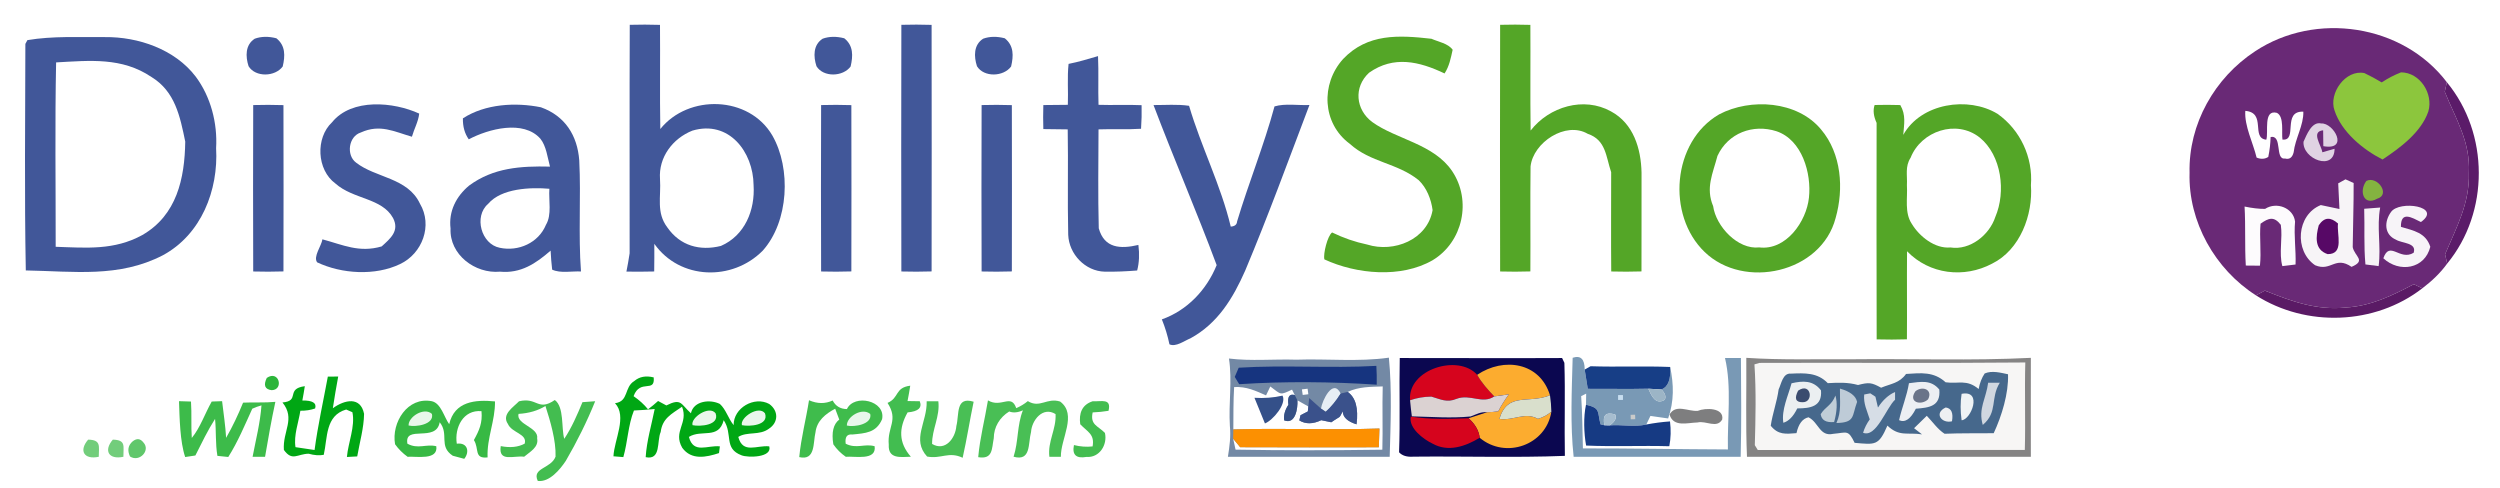 <?xml version="1.0" encoding="UTF-8" standalone="no"?>
<!DOCTYPE svg PUBLIC "-//W3C//DTD SVG 1.1//EN" "http://www.w3.org/Graphics/SVG/1.1/DTD/svg11.dtd">
<svg xmlns="http://www.w3.org/2000/svg" version="1.1" viewBox="0 0 405 79" width="405.0pt" height="79.0pt">
<path d="M 0.00 0.00 L 405.00 0.00 L 405.00 79.00 L 0.00 79.00 L 0.00 0.00 Z" fill="#ffffff" />
<path d="M 102.02 4.02 C 103.65 3.98 105.29 3.97 106.92 4.03 C 106.97 9.65 106.87 15.28 106.97 20.90 C 111.53 15.22 121.35 15.49 125.12 21.95 C 128.19 27.31 127.79 35.87 123.57 40.60 C 118.65 45.58 110.16 45.37 106.00 39.50 C 106.01 40.99 106.00 42.49 105.98 43.98 C 104.48 44.02 102.98 44.02 101.48 44.00 C 101.68 43.01 101.85 42.02 102.00 41.03 C 102.01 28.70 101.97 16.35 102.02 4.02 Z" fill="#415799" />
<path d="M 146.02 4.02 C 147.65 3.98 149.29 3.97 150.92 4.03 C 150.94 17.34 150.94 30.66 150.92 43.97 C 149.29 44.03 147.65 44.02 146.02 43.98 C 145.99 30.66 145.99 17.34 146.02 4.02 Z" fill="#415799" />
<path d="M 243.02 4.02 C 244.65 3.98 246.29 3.97 247.92 4.03 C 247.96 9.74 247.88 15.44 247.96 21.15 C 250.97 17.27 256.58 15.60 260.97 18.04 C 264.63 20.01 265.85 24.08 265.93 27.99 C 265.91 33.32 265.95 38.65 265.92 43.97 C 264.29 44.03 262.65 44.02 261.02 43.98 C 260.97 38.62 261.01 33.26 261.01 27.90 C 260.15 25.37 260.18 22.68 257.22 21.68 C 253.65 19.59 248.36 23.08 247.95 26.97 C 247.88 32.63 247.96 38.30 247.92 43.97 C 246.29 44.03 244.65 44.02 243.02 43.98 C 242.99 30.66 242.99 17.34 243.02 4.02 Z" fill="#54a627" />
<path d="M 396.39 13.32 L 396.05 14.86 C 397.84 19.30 400.21 22.94 399.96 28.00 C 400.10 32.96 397.94 36.82 396.10 41.20 L 396.45 42.69 C 395.33 44.25 393.93 45.56 392.41 46.71 L 391.04 46.04 C 387.51 47.89 384.09 49.58 380.02 49.82 C 375.29 50.31 371.20 48.80 366.91 47.08 L 365.47 47.85 C 358.84 43.63 354.48 35.91 354.71 28.00 C 354.52 20.09 358.77 12.60 365.34 8.30 C 375.11 1.83 389.24 3.90 396.39 13.32 Z" fill="#692976" />
<path d="M 4.44 6.50 C 8.53 5.81 12.86 6.04 17.00 6.01 C 22.39 5.95 28.31 7.98 31.68 12.38 C 34.14 15.65 35.25 19.94 35.01 24.00 C 35.40 30.82 32.61 38.00 26.37 41.36 C 19.26 45.03 12.00 43.95 4.18 43.81 C 3.95 31.61 4.09 19.32 4.11 7.11 L 4.44 6.50 Z" fill="#415799" />
<path d="M 41.27 6.27 C 42.32 5.89 43.49 5.87 44.77 6.20 C 46.27 7.39 46.20 9.06 45.80 10.77 C 44.57 12.45 41.40 12.56 40.27 10.73 C 39.76 9.16 39.71 7.27 41.27 6.27 Z" fill="#415799" />
<path d="M 133.27 6.27 C 134.32 5.89 135.48 5.87 136.77 6.20 C 138.27 7.39 138.20 9.06 137.80 10.77 C 136.57 12.45 133.40 12.56 132.27 10.73 C 131.76 9.16 131.71 7.27 133.27 6.27 Z" fill="#415799" />
<path d="M 159.27 6.27 C 160.32 5.89 161.49 5.87 162.77 6.20 C 164.27 7.39 164.20 9.06 163.80 10.77 C 162.57 12.45 159.40 12.56 158.27 10.73 C 157.76 9.16 157.71 7.27 159.27 6.27 Z" fill="#415799" />
<path d="M 231.89 6.28 C 233.02 6.78 234.59 7.03 235.33 8.06 C 235.03 9.41 234.79 10.72 234.02 11.90 C 229.91 9.94 225.77 8.97 221.79 11.78 C 219.25 14.12 219.62 17.76 222.29 19.76 C 226.18 22.58 232.28 23.30 235.26 27.74 C 238.44 32.50 237.00 39.20 232.08 42.16 C 226.97 45.10 219.75 44.43 214.55 42.02 C 214.33 41.12 215.06 38.19 215.80 37.66 C 217.70 38.57 219.43 39.18 221.50 39.62 C 225.79 40.97 231.23 38.86 232.08 34.04 C 231.86 32.30 231.12 30.42 229.83 29.19 C 226.33 26.37 222.01 26.34 218.67 23.30 C 214.18 19.99 213.93 13.61 217.58 9.56 C 221.54 5.40 226.60 5.68 231.89 6.28 Z" fill="#54a627" />
<path d="M 177.88 9.09 C 178.00 11.71 177.87 14.35 177.96 16.98 C 180.28 17.06 182.62 16.93 184.94 17.04 C 184.97 18.32 184.94 19.60 184.85 20.86 C 182.57 21.01 180.25 20.87 177.96 20.96 C 177.94 26.29 177.86 31.65 178.00 36.99 C 178.91 40.24 181.51 40.36 184.42 39.68 C 184.61 41.18 184.55 42.56 184.22 43.82 C 182.47 43.96 180.72 44.04 178.97 44.01 C 175.81 43.94 173.17 41.17 173.05 38.03 C 172.92 32.34 173.07 26.64 172.97 20.96 C 171.66 20.94 170.34 20.92 169.02 20.91 C 168.98 19.62 168.98 18.33 169.02 17.02 C 170.34 17.01 171.66 16.99 172.99 16.98 C 173.08 14.78 172.87 12.54 173.11 10.35 C 174.74 10.03 176.30 9.55 177.88 9.09 Z" fill="#415799" />
<path d="M 9.09 10.11 C 14.56 9.81 19.76 9.25 24.53 12.47 C 28.37 14.81 29.17 18.87 30.01 22.94 C 29.92 28.94 28.64 34.86 23.05 38.08 C 18.50 40.57 14.01 40.15 9.02 39.98 C 9.03 30.03 8.89 20.05 9.09 10.11 Z" fill="#ffffff" />
<path d="M 383.03 11.84 C 383.99 12.30 384.93 12.80 385.84 13.35 C 386.84 12.68 387.89 12.14 388.97 11.72 C 392.06 11.74 394.23 15.20 393.39 18.06 C 392.24 21.42 388.83 23.95 385.97 25.84 C 382.81 24.24 379.32 21.37 378.19 17.89 C 377.21 15.12 379.97 11.22 383.03 11.84 Z" fill="#8cc63d" />
<path d="M 396.39 13.32 C 403.26 21.63 403.30 34.37 396.45 42.69 L 396.10 41.20 C 397.94 36.82 400.10 32.96 399.96 28.00 C 400.21 22.94 397.84 19.30 396.05 14.86 L 396.39 13.32 Z" fill="#5b1b69" />
<path d="M 41.02 17.02 C 42.65 16.98 44.29 16.97 45.92 17.03 C 45.94 26.01 45.94 34.99 45.92 43.97 C 44.29 44.03 42.65 44.02 41.02 43.98 C 40.99 35.00 40.99 26.00 41.02 17.02 Z" fill="#415799" />
<path d="M 67.91 18.40 C 67.78 19.68 67.08 20.91 66.73 22.15 C 63.87 21.33 61.57 20.05 58.46 21.46 C 56.44 22.09 56.07 25.15 57.68 26.34 C 60.84 28.83 66.05 28.76 68.03 32.99 C 70.13 36.51 68.42 41.08 64.81 42.78 C 60.80 44.71 55.37 44.39 51.38 42.50 C 50.69 41.59 52.10 39.80 52.23 38.77 C 55.55 39.66 58.19 40.99 61.83 39.92 C 63.24 38.64 64.75 37.41 63.68 35.33 C 61.86 32.03 57.26 32.33 54.34 29.73 C 51.30 27.51 51.09 22.34 53.79 19.81 C 56.98 15.87 63.77 16.50 67.91 18.40 Z" fill="#415799" />
<path d="M 87.63 17.38 C 91.54 18.78 93.54 21.94 93.84 25.99 C 94.14 31.97 93.67 38.00 94.12 43.98 C 92.66 43.90 90.78 44.31 89.45 43.68 C 89.33 42.66 89.25 41.63 89.20 40.60 C 86.79 42.70 84.36 44.33 81.00 44.01 C 76.96 44.38 72.79 41.24 72.99 37.02 C 72.65 34.24 73.91 31.79 76.00 30.06 C 79.93 27.16 84.38 26.88 89.10 26.99 C 88.70 25.54 88.50 23.65 87.54 22.47 C 84.79 19.37 79.13 20.88 75.94 22.57 C 75.28 21.64 74.96 20.50 74.99 19.17 C 78.62 16.82 83.52 16.55 87.63 17.38 Z" fill="#415799" />
<path d="M 133.02 17.02 C 134.65 16.98 136.29 16.97 137.92 17.03 C 137.94 26.01 137.94 34.99 137.92 43.97 C 136.29 44.03 134.65 44.02 133.02 43.98 C 132.99 35.00 132.99 26.00 133.02 17.02 Z" fill="#415799" />
<path d="M 159.02 17.02 C 160.65 16.98 162.29 16.97 163.92 17.03 C 163.94 26.01 163.94 34.99 163.92 43.97 C 162.29 44.03 160.65 44.02 159.02 43.98 C 158.99 35.00 158.99 26.00 159.02 17.02 Z" fill="#415799" />
<path d="M 186.87 17.02 C 188.77 17.03 190.75 16.86 192.63 17.14 C 194.57 23.75 197.79 30.02 199.38 36.71 C 200.03 36.67 200.37 36.39 200.41 35.87 C 202.28 29.63 204.77 23.53 206.47 17.24 C 208.19 16.72 210.32 17.10 212.13 17.01 C 208.73 25.97 205.44 34.99 201.73 43.82 C 199.75 48.31 197.29 52.39 192.85 54.81 C 191.89 55.19 190.48 56.27 189.45 55.78 C 189.16 54.39 188.75 53.04 188.22 51.74 C 192.35 50.27 195.47 46.96 197.10 42.95 C 193.88 34.30 190.14 25.66 186.87 17.02 Z" fill="#415799" />
<path d="M 295.01 20.97 C 298.33 24.89 298.72 30.59 297.37 35.32 C 295.05 44.23 282.52 46.98 276.15 40.82 C 269.95 34.86 270.88 22.93 278.51 18.52 C 283.60 15.85 291.16 16.33 295.01 20.97 Z" fill="#54a627" />
<path d="M 303.69 17.01 C 305.08 16.97 306.47 16.98 307.85 17.02 C 308.79 18.65 308.46 20.08 308.33 21.85 C 311.20 16.70 318.84 15.55 323.60 18.44 C 327.29 21.05 329.36 25.49 329.01 30.00 C 329.36 34.80 327.25 40.48 322.72 42.71 C 318.18 45.12 312.57 44.46 308.94 40.70 C 308.90 45.46 308.96 50.21 308.92 54.97 C 307.29 55.03 305.65 55.02 304.02 54.98 C 303.98 43.29 304.00 31.60 304.01 19.91 C 303.51 18.81 303.40 17.85 303.69 17.01 Z" fill="#54a627" />
<path d="M 363.74 17.96 C 367.21 18.25 364.60 22.38 367.14 22.63 C 367.54 21.46 366.59 17.69 368.85 18.28 C 370.08 18.87 369.58 21.53 369.76 22.61 C 372.30 22.89 369.65 17.94 373.14 18.09 C 373.21 20.27 371.82 22.45 371.57 24.68 C 371.35 25.54 370.88 25.87 370.17 25.68 C 368.49 25.92 369.81 21.84 367.84 22.19 C 367.81 23.29 367.68 24.37 367.46 25.42 C 366.91 25.78 366.28 25.82 365.57 25.53 C 365.00 23.14 363.57 20.39 363.74 17.96 Z" fill="#ffffff" />
<path d="M 376.03 20.00 C 378.05 19.85 380.63 24.43 376.38 23.68 L 376.35 21.11 C 374.31 21.31 376.07 23.54 376.22 24.67 C 376.88 24.48 377.54 24.29 378.20 24.10 C 378.19 27.82 372.96 25.77 373.17 22.96 C 373.66 21.89 374.50 19.63 376.03 20.00 Z" fill="#e0d3e3" />
<path d="M 112.17 21.16 C 118.09 19.41 122.03 24.61 122.08 29.99 C 122.34 34.03 120.68 38.15 116.79 39.84 C 113.37 40.70 110.19 39.81 108.13 36.87 C 106.26 34.42 107.12 31.90 106.92 28.99 C 106.67 25.47 108.98 22.43 112.17 21.16 Z" fill="#ffffff" />
<path d="M 287.79 21.26 C 291.95 22.66 293.48 28.09 293.05 32.02 C 292.64 35.90 289.34 40.61 284.99 40.08 C 281.51 40.47 277.99 36.66 277.53 33.40 C 276.28 30.42 277.48 28.12 278.23 25.25 C 279.95 21.55 283.98 20.04 287.79 21.26 Z" fill="#ffffff" />
<path d="M 320.70 22.27 C 324.28 25.17 324.98 31.10 323.24 35.15 C 322.29 38.06 319.15 40.59 315.98 40.09 C 313.46 40.32 310.95 38.32 309.71 36.26 C 308.50 34.44 309.05 32.13 308.92 30.00 C 309.01 28.38 308.59 26.99 309.52 25.55 C 311.23 21.22 316.93 19.30 320.70 22.27 Z" fill="#ffffff" />
<path d="M 383.35 29.31 C 385.13 28.42 387.34 31.54 385.09 32.20 C 382.92 33.42 382.10 30.97 383.35 29.31 Z" fill="#84b340" />
<path d="M 378.79 29.70 L 379.97 29.05 L 381.29 29.65 C 381.31 33.11 381.17 36.58 381.14 40.04 C 381.45 41.56 383.38 42.20 380.95 43.23 C 378.27 41.39 377.65 44.06 375.05 42.97 C 371.63 40.65 372.03 34.81 375.97 33.22 C 376.98 33.44 377.99 33.65 378.99 33.86 C 378.93 32.48 378.86 31.09 378.79 29.70 Z" fill="#f7f4f7" />
<path d="M 89.00 30.58 C 88.86 32.43 89.43 34.80 88.44 36.43 C 87.24 39.34 83.99 40.79 80.96 40.14 C 77.96 39.56 76.71 35.06 79.08 33.02 C 81.23 30.49 85.95 30.32 89.00 30.58 Z" fill="#ffffff" />
<path d="M 363.62 33.46 C 364.86 33.72 365.97 33.85 366.94 33.84 C 368.82 32.62 371.54 33.69 371.80 35.90 C 371.59 38.24 371.97 40.54 371.88 42.85 L 369.74 43.11 C 369.16 40.98 369.82 38.60 369.49 36.42 C 368.39 35.00 367.52 35.30 366.21 36.24 C 366.00 38.49 366.36 40.78 366.11 43.04 L 363.82 43.02 C 363.63 39.84 363.80 36.64 363.62 33.46 Z" fill="#fdfbfd" />
<path d="M 383.00 33.82 L 385.59 33.62 C 385.00 36.80 385.76 39.88 385.34 43.11 L 383.20 42.84 C 382.92 39.85 383.10 36.82 383.00 33.82 Z" fill="#f7f3f7" />
<path d="M 392.19 35.97 C 390.71 35.24 388.91 34.12 388.95 36.75 C 391.00 37.37 392.96 37.67 393.71 39.98 C 392.82 43.59 388.68 44.24 386.10 41.84 C 387.14 38.88 388.74 42.32 391.01 40.95 C 391.57 39.29 389.11 39.44 388.15 38.83 C 386.23 38.01 386.21 35.91 387.34 34.35 C 388.68 32.40 395.75 33.42 392.19 35.97 Z" fill="#f7f4f8" />
<path d="M 378.76 36.21 C 378.52 37.92 379.83 41.18 377.08 41.17 C 374.88 40.44 375.16 38.28 375.64 36.49 C 376.56 35.12 377.58 35.16 378.76 36.21 Z" fill="#570866" />
<path d="M 391.04 46.04 L 392.41 46.71 C 384.75 52.65 373.62 53.05 365.47 47.85 L 366.91 47.08 C 371.20 48.80 375.29 50.31 380.02 49.82 C 384.09 49.58 387.51 47.89 391.04 46.04 Z" fill="#5a1a65" />
<path d="M 199.09 58.08 C 202.68 58.53 206.38 58.15 210.00 58.27 C 214.96 58.09 220.10 58.65 225.00 57.94 C 225.51 63.22 225.28 68.69 225.13 74.00 C 216.39 74.00 207.65 74.01 198.92 74.00 C 199.19 72.31 199.41 70.71 199.24 69.00 C 199.01 65.38 199.65 61.66 199.09 58.08 Z" fill="#7389a5" />
<path d="M 226.76 58.00 C 235.60 57.99 244.21 58.05 253.06 58.00 L 253.43 58.78 C 253.59 63.77 253.41 68.85 253.51 73.85 C 245.45 74.17 237.09 73.89 228.98 73.98 C 227.92 74.06 227.15 73.82 226.65 73.27 C 226.84 68.18 226.65 63.09 226.76 58.00 Z" fill="#0b0750" />
<path d="M 254.77 57.96 C 256.07 57.53 256.72 58.17 256.72 59.87 C 256.89 60.91 257.06 61.95 257.22 62.99 C 260.50 62.97 263.77 63.05 267.04 62.97 C 267.52 64.10 268.22 65.66 269.68 64.77 C 269.94 64.28 269.76 63.72 269.15 63.10 C 270.23 62.68 270.70 61.46 270.57 59.45 C 271.16 62.36 271.22 64.95 270.24 67.79 C 269.28 67.65 268.33 67.52 267.37 67.38 L 266.70 68.77 C 264.81 69.22 262.72 68.76 260.77 68.91 C 261.65 68.28 261.94 67.69 261.66 67.15 C 260.15 66.69 259.57 67.27 259.92 68.89 L 259.29 68.75 C 258.73 66.72 259.36 66.11 256.93 65.57 L 256.96 63.77 L 256.15 64.17 C 256.35 67.00 256.35 69.81 256.43 72.64 C 264.27 72.63 272.09 72.78 279.92 72.81 C 279.81 67.98 280.56 62.69 279.45 58.00 L 282.03 58.00 C 282.07 63.33 282.13 68.68 281.99 74.00 C 272.98 74.00 263.95 74.01 254.93 74.00 C 254.36 68.79 254.63 63.22 254.77 57.96 Z" fill="#7999b5" />
<path d="M 282.90 57.97 C 288.62 58.35 294.27 58.16 300.00 58.20 C 309.66 58.09 319.36 58.46 329.00 57.97 C 328.97 63.31 329.01 68.66 329.00 74.00 C 313.67 74.00 298.33 74.01 283.01 74.00 C 282.78 68.67 282.95 63.31 282.90 57.97 Z" fill="#858484" />
<path d="M 222.97 59.27 C 223.03 60.28 223.05 61.30 223.03 62.32 C 215.76 61.83 208.06 61.76 200.75 62.24 L 200.03 61.06 L 200.67 59.57 C 207.96 59.10 215.62 59.69 222.97 59.27 Z" fill="#16347f" />
<path d="M 239.30 60.72 C 240.05 62.05 241.03 63.13 242.07 64.22 C 240.13 65.53 238.18 63.77 235.96 64.61 C 234.39 65.28 233.37 64.67 231.88 64.25 C 230.67 64.26 229.52 64.46 228.43 64.84 C 228.00 59.82 236.25 57.29 239.30 60.72 Z" fill="#d6041d" />
<path d="M 251.10 64.04 C 247.54 65.47 244.25 63.43 242.89 67.87 C 245.29 68.17 247.02 66.69 249.14 67.85 C 249.90 67.64 250.63 67.26 251.32 66.70 C 250.47 72.12 243.90 74.43 239.71 70.92 C 239.58 69.78 238.98 68.72 237.91 67.76 C 238.91 67.45 239.91 67.12 240.91 66.78 C 241.52 66.78 242.13 66.72 242.72 66.62 C 243.22 65.67 243.79 64.76 244.43 63.89 L 242.07 64.22 C 241.03 63.13 240.05 62.05 239.30 60.72 C 243.61 57.82 249.47 58.68 251.10 64.04 Z" fill="#fcac2f" />
<path d="M 284.22 59.03 L 285.04 58.79 C 299.18 58.73 313.97 58.86 328.10 58.72 C 327.97 63.44 328.15 68.18 328.02 72.89 C 313.61 72.90 299.16 72.88 284.76 72.90 L 284.28 72.12 C 284.40 67.77 284.51 63.38 284.22 59.03 Z" fill="#f7f6f5" />
<path d="M 256.72 59.87 L 257.67 59.33 C 261.97 59.48 266.28 59.27 270.57 59.45 C 270.70 61.46 270.23 62.68 269.15 63.10 L 267.04 62.97 C 263.77 63.05 260.50 62.97 257.22 62.99 C 257.06 61.95 256.89 60.91 256.72 59.87 Z" fill="#173e86" />
<path d="M 290.12 60.53 C 292.37 60.43 294.42 60.33 296.10 62.07 C 297.81 61.98 299.33 61.91 301.00 62.37 C 302.78 61.91 303.19 61.96 304.74 62.81 C 306.33 62.15 307.70 62.09 308.78 60.58 C 311.20 60.43 313.25 60.16 315.19 61.93 C 317.30 62.23 318.59 61.39 320.54 63.02 C 320.72 62.05 321.04 61.21 321.52 60.50 C 322.70 59.99 324.09 60.38 325.30 60.63 C 325.41 63.74 324.28 67.38 322.98 70.18 C 320.32 70.21 317.67 70.16 315.02 70.27 C 313.89 69.54 313.07 68.32 312.14 67.36 L 310.08 69.37 C 310.50 69.71 310.93 70.04 311.37 70.37 C 309.05 70.00 307.70 70.81 305.76 68.95 C 304.35 72.22 303.81 72.04 300.45 71.74 C 299.38 69.54 299.21 70.09 296.99 70.28 C 294.77 70.77 294.64 68.43 292.98 67.60 C 292.01 67.81 291.36 68.67 291.03 70.17 C 289.27 70.31 288.07 70.47 286.86 68.97 C 287.15 66.98 287.87 65.09 288.14 63.08 C 288.57 62.19 288.82 60.40 290.12 60.53 Z" fill="#46688c" />
<path d="M 43.22 61.22 C 45.20 59.87 46.03 63.15 44.02 63.21 C 42.91 63.08 42.64 62.42 43.22 61.22 Z" fill="#2cb53a" />
<path d="M 53.11 61.01 L 54.79 61.00 C 54.47 62.71 54.18 64.42 53.92 66.13 C 55.84 64.75 58.41 64.19 58.98 67.04 C 58.95 69.32 58.26 71.68 57.87 73.94 L 56.20 74.03 C 56.40 71.69 57.57 69.08 57.09 66.78 L 56.08 66.34 C 52.68 67.33 53.08 70.88 52.45 73.68 C 51.73 73.82 50.91 73.76 50.00 73.50 C 48.15 73.54 47.35 74.78 45.99 72.89 C 45.76 69.86 47.91 67.86 45.76 65.20 C 48.70 64.95 46.20 62.99 49.38 62.56 C 49.26 63.33 49.13 64.11 48.98 64.88 C 50.63 64.86 51.33 65.28 51.05 66.17 C 50.32 66.43 49.52 66.55 48.66 66.54 C 48.36 68.45 47.56 70.53 47.87 72.44 C 48.90 72.59 49.93 72.74 50.96 72.90 C 51.49 68.92 52.38 64.96 53.11 61.01 Z" fill="#00a714" />
<path d="M 105.90 61.14 C 106.15 63.75 103.69 61.30 102.64 64.18 C 103.58 64.83 104.36 65.54 104.98 66.31 C 105.54 65.88 106.09 65.44 106.61 64.96 L 107.95 65.68 C 110.41 64.44 110.27 65.46 111.93 66.95 C 112.37 64.91 115.07 64.65 116.62 65.44 C 117.61 66.33 117.98 67.81 118.85 68.87 C 118.81 66.08 122.20 64.13 124.61 65.44 C 126.14 66.53 126.14 68.44 124.55 69.46 C 123.04 70.59 121.05 69.87 119.60 70.78 C 120.35 73.59 122.59 72.09 124.62 72.31 C 125.15 74.15 121.15 74.17 120.13 73.76 C 117.19 72.65 118.77 70.36 117.24 68.07 C 116.42 71.25 113.65 69.50 111.60 70.78 C 112.35 73.59 114.59 72.09 116.62 72.31 L 116.48 73.40 C 114.40 74.08 112.02 74.59 110.52 72.54 C 108.98 69.85 111.56 68.61 110.49 65.89 C 108.75 67.09 107.32 67.77 107.03 69.98 C 106.38 71.46 107.13 74.60 104.60 74.06 C 104.76 71.44 105.55 68.82 106.06 66.26 C 104.94 66.37 103.82 66.45 102.70 66.50 C 101.75 68.85 101.69 71.59 100.98 74.05 L 99.38 73.92 C 99.50 71.25 101.64 67.44 99.63 65.32 C 101.89 65.03 101.09 62.73 102.75 61.73 C 103.58 61.02 104.63 60.82 105.90 61.14 Z" fill="#00a714" />
<path d="M 147.46 62.48 C 147.33 63.31 147.19 64.14 147.02 64.97 L 149.00 65.00 C 149.42 66.05 148.77 66.66 147.03 66.81 C 145.58 69.39 145.57 71.71 147.56 73.99 C 145.87 74.05 143.85 74.38 143.98 72.04 C 143.71 69.15 145.61 68.09 143.78 65.27 C 145.71 64.44 144.93 62.81 147.46 62.48 Z" fill="#42bd50" />
<path d="M 290.23 62.09 C 292.10 61.67 293.73 61.59 295.00 63.24 C 295.23 65.86 293.28 66.16 291.16 66.16 C 290.53 67.45 289.78 68.23 288.90 68.49 C 288.57 66.39 289.69 64.11 290.23 62.09 Z" fill="#ebeff1" />
<path d="M 309.25 62.08 C 311.13 61.85 312.82 61.46 314.17 63.11 C 314.42 65.82 312.52 66.05 310.37 66.21 C 309.52 67.89 308.62 68.51 307.65 68.07 C 308.10 66.04 308.92 64.14 309.25 62.08 Z" fill="#eceff3" />
<path d="M 322.08 62.00 L 323.97 62.00 C 322.39 64.53 323.70 66.75 321.21 68.84 C 320.43 66.21 321.76 64.56 322.08 62.00 Z" fill="#d0d7e0" />
<path d="M 199.93 62.70 C 201.96 62.61 203.33 63.28 205.10 64.05 L 205.79 62.61 C 207.61 63.97 207.31 64.05 209.31 63.12 L 209.75 64.00 C 208.88 63.75 208.54 64.28 208.72 65.57 C 208.14 66.46 207.92 67.30 208.04 68.10 C 209.88 68.83 210.26 66.10 210.18 64.85 C 210.77 65.18 211.36 65.52 211.95 65.85 L 211.87 66.65 L 210.68 67.27 L 210.49 68.11 C 211.50 68.73 212.69 68.72 214.04 68.07 L 215.67 68.41 C 217.38 67.21 216.80 67.97 217.53 66.63 C 217.53 67.57 218.28 68.28 219.76 68.74 C 220.09 66.13 219.61 64.38 218.32 63.49 C 220.15 62.63 222.02 62.68 224.00 62.60 C 223.90 66.02 224.04 69.44 223.94 72.85 C 216.02 72.96 208.08 72.99 200.16 72.84 L 199.77 71.07 L 200.91 72.45 C 208.40 72.48 215.88 72.48 223.37 72.46 L 223.47 69.42 C 215.58 69.69 207.67 69.33 199.80 69.57 C 199.82 67.28 199.79 64.99 199.93 62.70 Z" fill="#ffffff" />
<path d="M 210.91 63.08 L 211.83 62.97 L 211.95 63.87 L 211.04 63.98 L 210.91 63.08 Z" fill="#ffffff" />
<path d="M 217.19 63.75 C 216.45 64.94 215.64 65.93 214.76 66.71 L 214.00 66.19 C 214.18 64.91 215.93 61.20 217.19 63.75 Z" fill="#e7eef4" />
<path d="M 267.04 62.97 L 269.15 63.10 C 269.76 63.72 269.94 64.28 269.68 64.77 C 268.22 65.66 267.52 64.10 267.04 62.97 Z" fill="#9cb5c6" />
<path d="M 291.29 63.29 C 293.41 61.81 293.91 65.25 291.98 65.16 C 290.89 65.16 290.66 64.54 291.29 63.29 Z" fill="#3b4c6f" />
<path d="M 310.31 63.37 C 311.49 62.45 313.16 63.15 312.35 64.69 C 311.22 65.77 309.04 65.18 310.31 63.37 Z" fill="#6a7489" />
<path d="M 209.75 64.00 L 210.18 64.85 C 210.26 66.10 209.88 68.83 208.04 68.10 C 207.92 67.30 208.14 66.46 208.72 65.57 C 208.54 64.28 208.88 63.75 209.75 64.00 Z" fill="#355085" />
<path d="M 217.19 63.75 L 218.32 63.49 C 219.61 64.38 220.09 66.13 219.76 68.74 C 218.28 68.28 217.53 67.57 217.53 66.63 C 216.80 67.97 217.38 67.21 215.67 68.41 L 214.04 68.07 C 212.69 68.72 211.50 68.73 210.49 68.11 L 210.68 67.27 L 211.87 66.65 L 211.95 65.85 L 212.09 64.48 C 212.73 65.05 213.37 65.62 214.00 66.19 L 214.76 66.71 C 215.64 65.93 216.45 64.94 217.19 63.75 Z" fill="#3a518b" />
<path d="M 228.43 64.84 C 229.52 64.46 230.67 64.26 231.88 64.25 C 233.37 64.67 234.39 65.28 235.96 64.61 C 238.18 63.77 240.13 65.53 242.07 64.22 L 244.43 63.89 C 243.79 64.76 243.22 65.67 242.72 66.62 C 242.13 66.72 241.52 66.78 240.91 66.78 C 239.87 66.69 239.18 67.12 238.23 67.47 C 235.09 67.78 231.87 67.52 228.72 67.45 C 228.60 66.58 228.51 65.71 228.43 64.84 Z" fill="#dbd2d2" />
<path d="M 251.10 64.04 C 251.23 64.93 251.30 65.82 251.32 66.70 C 250.63 67.26 249.90 67.64 249.14 67.85 C 247.02 66.69 245.29 68.17 242.89 67.87 C 244.25 63.43 247.54 65.47 251.10 64.04 Z" fill="#d9dfcc" />
<path d="M 262.13 64.00 L 262.92 64.00 L 262.92 64.79 L 262.13 64.79 L 262.13 64.00 Z" fill="#c8def0" />
<path d="M 297.34 64.08 C 297.67 65.22 297.60 66.66 297.13 68.37 C 295.81 68.49 295.08 68.06 294.95 67.09 C 295.77 65.81 296.69 65.73 297.34 64.08 Z" fill="#c0cdd7" />
<path d="M 298.07 62.95 C 299.72 63.42 300.65 64.14 300.85 65.11 C 299.99 67.40 300.58 68.46 297.50 68.53 C 298.35 66.64 298.03 64.95 298.07 62.95 Z" fill="#becbd7" />
<path d="M 302.00 63.91 L 302.99 63.72 L 303.82 64.27 L 304.23 66.02 C 305.02 64.80 305.95 63.96 307.00 63.50 L 307.00 64.76 C 305.59 66.02 303.96 70.97 301.82 70.11 C 302.05 69.34 302.41 68.62 302.90 67.94 C 302.48 66.57 301.85 65.39 302.00 63.91 Z" fill="#d6dde6" />
<path d="M 317.78 63.80 C 321.25 63.13 319.29 68.03 317.78 68.08 C 317.57 66.58 317.57 65.16 317.78 63.80 Z" fill="#eff3f5" />
<path d="M 29.00 64.99 L 30.94 65.05 C 31.08 67.02 30.93 68.98 31.07 70.95 C 32.45 69.27 33.21 66.96 34.30 65.05 L 35.98 64.99 C 36.21 66.97 36.52 68.94 36.63 70.93 C 37.68 69.10 38.58 67.19 39.38 65.23 C 41.11 65.14 42.83 65.27 44.61 65.10 C 43.97 68.03 43.45 71.04 42.94 74.00 L 40.92 74.00 C 41.45 71.20 42.15 68.54 42.36 65.67 C 41.84 65.81 41.35 65.99 40.87 66.21 C 39.67 68.84 38.53 71.59 36.98 74.03 L 35.22 73.85 C 34.88 71.86 35.04 69.87 34.84 67.86 C 33.62 69.77 32.67 71.78 31.65 73.79 L 30.00 74.04 C 29.16 71.58 29.09 67.70 29.00 64.99 Z" fill="#3dbb4a" />
<path d="M 69.97 65.00 C 71.46 65.35 71.93 67.56 72.77 68.72 C 73.62 65.02 76.99 64.71 80.19 65.03 C 80.23 68.17 78.85 70.97 78.99 74.10 C 76.74 74.36 77.66 72.67 76.77 71.29 C 77.65 69.70 78.18 68.50 78.00 66.61 C 75.04 66.34 73.60 69.27 74.00 71.88 C 75.77 71.64 76.12 73.21 75.21 74.33 L 73.35 73.83 C 70.99 72.26 72.81 70.37 71.23 68.40 C 70.67 71.77 65.44 68.74 66.00 71.88 C 67.72 72.82 69.04 71.88 70.68 72.29 C 71.01 74.63 67.44 73.89 66.03 74.00 C 65.24 73.43 64.56 72.76 64.00 71.97 C 63.38 68.45 66.03 64.21 69.97 65.00 Z" fill="#37b944" />
<path d="M 84.08 65.01 C 87.07 64.29 87.09 66.71 89.88 64.80 C 91.42 65.94 90.91 69.33 91.41 71.09 C 92.63 69.25 93.52 67.18 94.36 65.15 L 96.42 65.00 C 95.09 68.30 93.46 71.57 91.66 74.66 C 90.73 76.06 89.00 78.16 87.12 77.91 C 86.12 75.77 89.24 75.96 90.00 73.98 C 90.09 71.38 89.14 68.18 88.36 65.77 C 87.15 66.52 85.69 66.95 84.00 67.05 C 83.58 68.78 87.31 69.20 87.02 71.03 C 87.30 72.47 85.83 73.20 84.91 73.99 C 83.25 73.76 80.70 74.95 81.12 72.27 C 82.65 72.57 83.94 72.44 85.00 71.87 C 85.47 70.27 82.91 70.14 82.28 68.68 C 81.22 67.14 83.14 65.98 84.08 65.01 Z" fill="#43bd50" />
<path d="M 131.06 64.84 C 132.41 65.43 133.69 65.44 134.89 64.88 C 135.37 65.79 136.14 66.26 137.20 66.27 C 138.37 63.77 143.52 64.87 142.90 67.91 C 141.95 70.12 140.21 70.18 138.08 70.39 C 137.22 70.29 136.86 70.79 137.00 71.88 C 138.73 72.77 140.08 71.82 141.69 72.29 C 142.03 74.69 138.46 73.86 137.02 74.00 C 136.22 73.45 135.55 72.78 135.00 71.98 C 134.68 70.05 135.00 68.71 135.96 67.97 C 135.74 67.38 135.53 66.80 135.30 66.21 C 133.72 67.05 132.33 68.17 132.11 70.03 C 131.70 71.69 132.14 74.68 129.48 74.05 C 129.77 70.93 130.58 67.93 131.06 64.84 Z" fill="#3fbc4c" />
<path d="M 150.12 65.00 L 152.01 65.00 C 152.31 67.46 150.97 69.55 151.00 71.92 C 153.14 73.19 154.78 70.97 154.93 69.02 C 155.42 67.13 154.77 64.17 157.73 65.08 C 157.10 68.10 156.63 71.14 155.95 74.16 C 153.69 73.08 152.46 74.40 150.19 73.96 C 147.64 71.18 150.23 68.40 150.12 65.00 Z" fill="#49bf55" />
<path d="M 160.05 64.86 C 162.22 66.15 163.80 63.70 164.63 66.12 C 165.33 65.82 165.96 65.43 166.51 64.98 C 168.46 66.19 169.59 64.37 171.74 65.05 C 174.56 67.15 171.81 71.06 171.86 74.00 L 170.00 74.00 C 169.69 71.54 171.14 69.53 171.00 67.08 C 168.94 65.79 167.15 68.08 167.03 69.97 C 166.53 71.87 167.06 74.78 164.20 73.99 C 165.01 71.48 164.74 68.92 165.71 66.47 C 164.87 66.85 164.13 66.91 163.49 66.66 C 161.95 67.62 161.00 69.17 160.99 71.00 C 160.65 72.71 160.87 74.46 158.47 74.06 C 158.75 70.94 159.54 67.94 160.05 64.86 Z" fill="#49bf55" />
<path d="M 177.02 65.00 C 178.42 65.09 180.09 64.45 179.58 66.55 C 178.74 66.69 177.88 66.78 177.01 66.81 C 176.58 68.84 177.83 68.95 179.00 70.13 C 179.44 72.08 178.09 74.19 176.02 74.02 C 174.33 74.32 173.66 73.68 173.98 72.10 C 175.01 72.36 176.02 72.43 177.00 72.32 C 177.37 70.33 176.15 69.95 175.00 68.73 C 174.76 66.98 175.25 65.57 177.02 65.00 Z" fill="#43bd50" />
<path d="M 207.77 64.09 C 208.48 65.41 206.21 68.09 204.92 68.60 C 204.37 67.25 203.80 65.86 203.22 64.44 C 204.79 64.54 206.30 64.43 207.77 64.09 Z" fill="#345089" />
<path d="M 256.93 65.57 C 259.36 66.11 258.73 66.72 259.29 68.75 L 259.92 68.89 L 260.77 68.91 C 262.72 68.76 264.81 69.22 266.70 68.77 C 267.96 68.53 269.24 68.36 270.54 68.27 C 270.71 69.64 270.68 70.98 270.43 72.29 C 265.94 72.16 261.44 72.38 256.95 72.18 C 256.59 70.18 256.50 67.55 256.93 65.57 Z" fill="#163a83" />
<path d="M 275.03 66.56 C 276.26 66.04 279.33 66.02 279.00 67.95 C 278.14 69.48 276.35 68.10 275.01 68.44 C 273.37 68.47 271.11 69.27 270.46 67.15 C 271.49 65.39 273.44 66.68 275.03 66.56 Z" fill="#7e7e7f" />
<path d="M 315.21 66.01 C 316.12 66.14 316.46 66.89 316.22 68.25 C 314.55 68.66 313.23 66.93 315.21 66.01 Z" fill="#eef0f2" />
<path d="M 69.97 67.05 C 70.39 68.77 67.36 69.21 66.19 68.93 C 66.12 67.52 68.72 65.90 69.97 67.05 Z" fill="#e9f7eb" />
<path d="M 115.93 66.96 C 116.62 68.92 113.39 69.13 112.19 68.88 C 111.84 67.65 114.92 65.60 115.93 66.96 Z" fill="#e9f7eb" />
<path d="M 123.93 66.96 C 124.61 68.93 121.39 69.13 120.19 68.88 C 119.84 67.65 122.92 65.60 123.93 66.96 Z" fill="#e9f7eb" />
<path d="M 140.98 67.06 C 141.35 68.75 138.36 69.23 137.19 68.94 C 137.16 67.47 139.67 65.97 140.98 67.06 Z" fill="#e9f7eb" />
<path d="M 261.66 67.15 C 261.94 67.69 261.65 68.28 260.77 68.91 L 259.92 68.89 C 259.57 67.27 260.15 66.69 261.66 67.15 Z" fill="#a6bdcf" />
<path d="M 264.16 67.20 L 264.89 67.18 L 264.91 67.91 L 264.18 67.93 L 264.16 67.20 Z" fill="#cacbca" />
<path d="M 228.55 67.49 C 231.74 67.98 234.70 67.88 237.91 67.76 C 238.98 68.72 239.58 69.78 239.71 70.92 C 237.41 72.31 234.62 73.29 232.10 71.88 C 230.59 71.17 228.16 69.34 228.55 67.49 Z" fill="#d6041d" />
<path d="M 199.80 69.57 C 207.67 69.33 215.58 69.69 223.47 69.42 L 223.37 72.46 C 215.88 72.48 208.40 72.48 200.91 72.45 L 199.77 71.07 L 199.80 69.57 Z" fill="#fc9001" />
<path d="M 14.28 71.22 C 16.42 71.27 16.01 72.28 16.00 74.00 C 13.58 74.51 12.75 72.99 14.28 71.22 Z" fill="#72cd7b" />
<path d="M 18.28 71.22 C 20.45 71.28 19.97 72.27 19.99 74.00 C 17.58 74.51 16.76 72.98 18.28 71.22 Z" fill="#72cd7b" />
<path d="M 21.49 71.50 C 22.16 70.97 22.74 71.03 23.25 71.70 C 24.42 72.99 22.57 74.94 21.06 73.95 C 20.60 72.97 20.74 72.15 21.49 71.50 Z" fill="#60c76b" />
</svg>